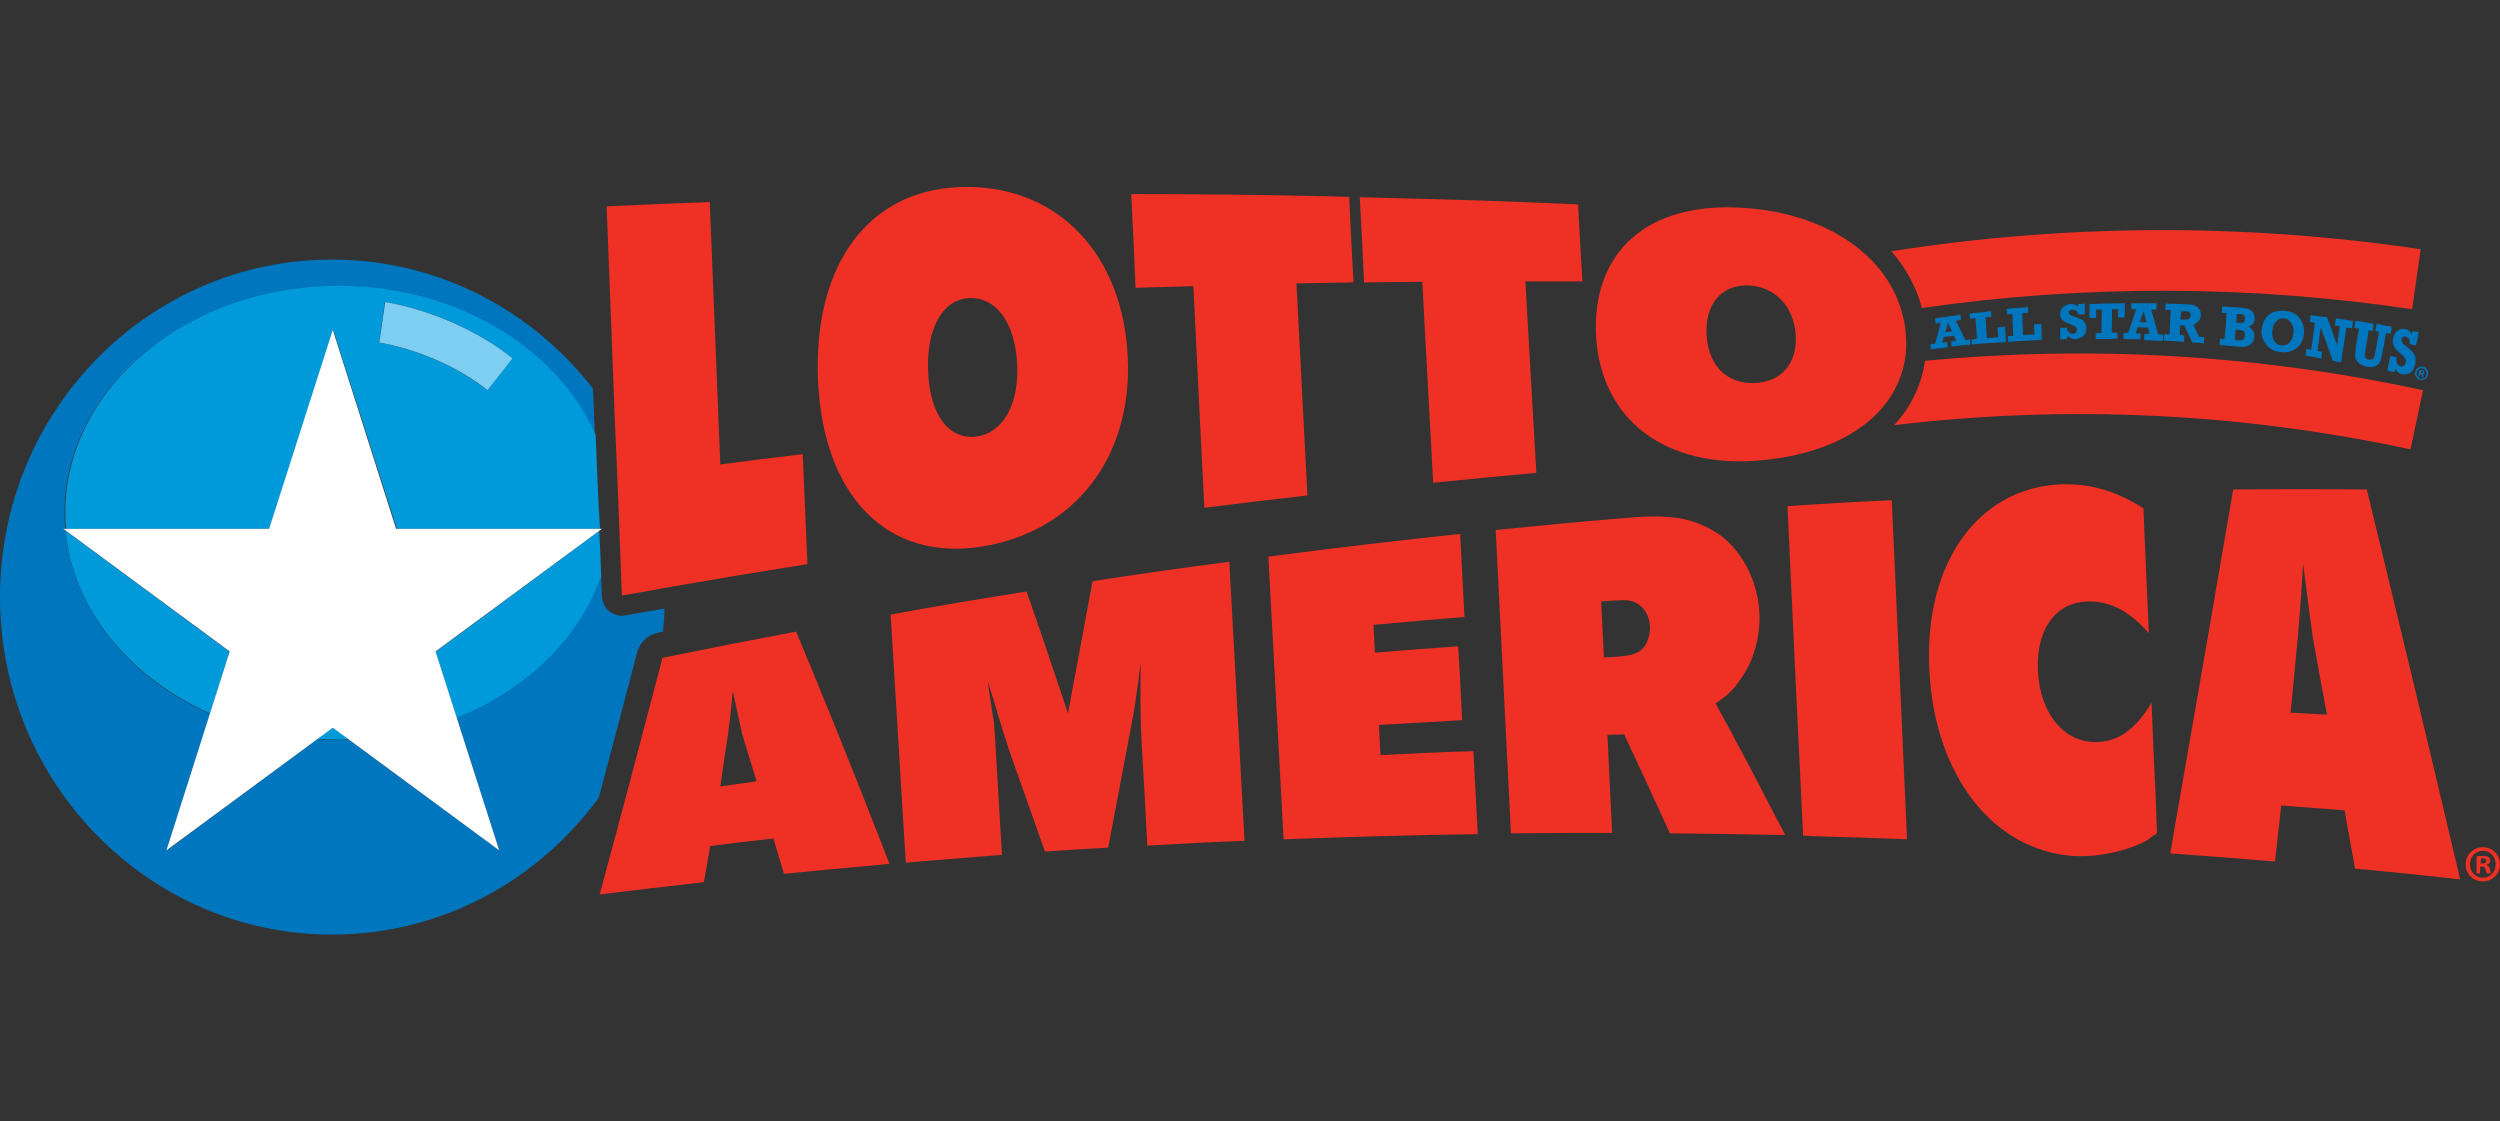 <svg width="107" height="48" viewBox="0 0 107 48" fill="none" xmlns="http://www.w3.org/2000/svg">
<rect x="0" y="0" width="107" height="48" fill="#333333" stroke="none"/>
<path d="M103.238 13.234L103.606 10.668C96.066 9.546 88.459 9.58 80.952 10.753C81.571 11.467 82.022 12.283 82.256 13.183C89.211 12.181 96.25 12.197 103.238 13.234Z" fill="#EE3124"/>
<path d="M82.39 15.444C82.24 16.497 81.788 17.415 81.069 18.197C88.476 17.313 95.899 17.67 103.171 19.233L103.706 16.701C96.701 15.189 89.529 14.764 82.39 15.444Z" fill="#EE3124"/>
<path d="M26.616 25.487C27.218 25.385 27.837 25.283 28.439 25.164C30.478 24.807 32.518 24.467 34.558 24.144C34.491 22.581 34.424 21 34.357 19.437C33.187 19.573 32 19.726 30.829 19.879C30.679 16.14 30.528 12.401 30.378 8.646C28.907 8.696 27.436 8.764 25.964 8.832C26.081 11.891 26.198 14.933 26.315 17.958C26.432 20.473 26.516 22.972 26.616 25.487Z" fill="#EE3124"/>
<path d="M41.998 23.397C45.993 22.768 48.484 19.573 48.267 15.257C48.05 10.906 45.325 8 41.379 8C37.249 8 34.808 11.229 35.009 16.259C35.226 21.238 37.968 24.026 41.998 23.397ZM41.479 12.758C42.65 12.707 43.452 13.829 43.536 15.596C43.619 17.347 42.9 18.553 41.763 18.689C40.593 18.808 39.807 17.755 39.724 15.919C39.64 14.067 40.342 12.809 41.479 12.758Z" fill="#EE3124"/>
<path d="M51.076 12.249C51.226 15.427 51.393 18.588 51.544 21.732C53.015 21.545 54.486 21.375 55.958 21.205C55.807 18.197 55.64 15.172 55.489 12.13C56.091 12.113 56.693 12.113 57.295 12.096C57.513 12.096 57.713 12.096 57.93 12.079C57.864 10.855 57.797 9.649 57.746 8.425C57.546 8.425 57.329 8.425 57.128 8.408C54.219 8.34 51.327 8.306 48.417 8.306C48.484 9.649 48.551 10.974 48.601 12.317C49.421 12.3 50.24 12.266 51.076 12.249Z" fill="#EE3124"/>
<path d="M59.017 12.079C59.636 12.079 60.254 12.062 60.873 12.062C61.023 14.934 61.191 17.806 61.341 20.661C62.812 20.508 64.284 20.372 65.755 20.236C65.604 17.517 65.437 14.798 65.287 12.045C66.106 12.045 66.908 12.045 67.728 12.045C67.661 10.957 67.594 9.852 67.544 8.748C64.635 8.612 61.742 8.527 58.833 8.459C58.616 8.459 58.415 8.442 58.198 8.442C58.265 9.665 58.332 10.872 58.382 12.096C58.599 12.079 58.816 12.079 59.017 12.079Z" fill="#EE3124"/>
<path d="M75.301 19.709C77.525 19.522 79.28 18.791 80.367 17.67C80.952 17.058 81.337 16.344 81.504 15.546C81.588 15.155 81.604 14.764 81.571 14.339C81.554 13.982 81.487 13.642 81.387 13.319C81.136 12.419 80.618 11.603 79.899 10.94C78.678 9.801 76.873 9.054 74.683 8.901C70.553 8.595 68.112 10.753 68.313 14.407C68.53 17.976 71.289 20.049 75.301 19.709ZM76.856 14.322C76.94 15.546 76.237 16.361 75.084 16.395C73.914 16.429 73.128 15.665 73.044 14.356C72.961 13.03 73.663 12.198 74.8 12.215C75.953 12.249 76.772 13.098 76.856 14.322Z" fill="#EE3124"/>
<path d="M34.073 27.033C32.167 27.39 30.261 27.764 28.355 28.155C27.452 31.605 26.566 34.986 25.663 38.283C27.151 38.096 28.639 37.926 30.127 37.757C30.211 37.247 30.311 36.737 30.395 36.21C31.297 36.091 32.2 35.989 33.103 35.887C33.254 36.38 33.404 36.89 33.554 37.4C34.942 37.264 36.313 37.128 37.701 37.009C37.818 36.992 37.935 36.992 38.069 36.975C37.918 36.601 37.784 36.227 37.634 35.853C36.447 32.811 35.26 29.871 34.073 27.033ZM31.147 31.52C31.18 31.214 31.231 30.891 31.264 30.585C31.297 30.245 31.331 29.905 31.364 29.565C31.431 29.888 31.498 30.194 31.565 30.517C31.632 30.823 31.699 31.129 31.766 31.418C31.966 32.081 32.167 32.76 32.384 33.44C31.866 33.508 31.348 33.593 30.829 33.661C30.93 32.947 31.03 32.233 31.147 31.52Z" fill="#EE3124"/>
<path d="M46.762 24.875C46.411 26.779 46.06 28.665 45.709 30.534C45.124 28.767 44.539 27.034 43.937 25.317C41.998 25.623 40.058 25.946 38.119 26.303C38.303 29.396 38.503 32.506 38.687 35.633C38.721 36.074 38.737 36.499 38.771 36.924C38.888 36.907 39.005 36.907 39.139 36.89C40.392 36.788 41.63 36.686 42.884 36.584C42.8 35.174 42.716 33.763 42.633 32.353C42.599 31.69 42.566 31.197 42.532 30.857C42.516 30.789 42.466 30.466 42.382 29.889C42.349 29.718 42.315 29.481 42.282 29.175C42.349 29.413 42.432 29.634 42.499 29.872C42.599 30.177 42.683 30.5 42.783 30.823C42.934 31.316 43.084 31.792 43.251 32.285C43.736 33.661 44.238 35.055 44.723 36.448C45.626 36.38 46.528 36.329 47.431 36.278C47.715 34.783 47.999 33.287 48.284 31.775C48.367 31.299 48.468 30.823 48.551 30.347C48.585 30.092 48.635 29.753 48.702 29.294C48.735 28.988 48.785 28.665 48.819 28.359C48.819 29.515 48.802 29.922 48.819 30.415C48.819 30.874 48.836 31.367 48.869 31.928C48.953 33.338 49.036 34.766 49.103 36.193C50.491 36.108 51.878 36.04 53.266 35.989C53.049 31.996 52.831 28.002 52.614 24.043C50.675 24.297 48.718 24.569 46.762 24.875Z" fill="#EE3124"/>
<path d="M59.084 32.319C59.067 31.894 59.034 31.452 59.017 31.027C60.204 30.959 61.391 30.891 62.578 30.823C62.528 29.77 62.478 28.716 62.411 27.662C61.224 27.747 60.037 27.832 58.85 27.934C58.833 27.543 58.8 27.136 58.783 26.745C60.087 26.626 61.374 26.507 62.679 26.405C62.612 25.215 62.562 24.043 62.495 22.853C59.753 23.142 57.028 23.465 54.286 23.822C54.503 27.832 54.721 31.86 54.938 35.922C57.713 35.82 60.472 35.735 63.247 35.701C63.18 34.511 63.13 33.321 63.063 32.149C61.759 32.183 60.422 32.251 59.084 32.319Z" fill="#EE3124"/>
<path d="M73.429 30.109C74.014 29.701 74.198 29.514 74.516 29.038C75.067 28.274 75.351 27.22 75.301 26.217C75.234 24.79 74.465 23.379 73.362 22.734C72.342 22.139 71.439 22.003 69.517 22.173C67.677 22.326 65.855 22.496 64.016 22.683C64.233 26.982 64.451 31.316 64.668 35.666C66.106 35.649 67.561 35.649 68.998 35.649C68.931 34.239 68.865 32.845 68.798 31.452C69.032 31.452 69.282 31.435 69.517 31.435C70.169 32.828 70.821 34.239 71.473 35.666C73.011 35.683 74.532 35.7 76.07 35.734C76.187 35.734 76.288 35.734 76.405 35.734C76.288 35.496 76.154 35.258 76.037 35.037C75.184 33.372 74.315 31.724 73.429 30.109ZM68.998 25.708C69.6 25.674 69.784 25.674 70.035 25.81C70.369 25.98 70.587 26.353 70.62 26.812C70.637 27.305 70.419 27.781 70.068 27.934C69.901 28.036 69.45 28.104 68.982 28.121C68.865 28.121 68.764 28.138 68.647 28.138C68.614 27.339 68.564 26.54 68.53 25.742C68.681 25.725 68.848 25.725 68.998 25.708Z" fill="#EE3124"/>
<path d="M76.505 21.663C76.706 26.014 76.906 30.381 77.124 34.749C77.14 35.089 77.157 35.428 77.174 35.768C77.291 35.768 77.391 35.768 77.508 35.785C78.879 35.819 80.25 35.87 81.621 35.921C81.404 31.061 81.186 26.235 80.969 21.408C79.464 21.476 77.993 21.561 76.505 21.663Z" fill="#EE3124"/>
<path d="M92.087 30.076C91.368 31.282 90.582 31.792 89.596 31.758C88.258 31.707 87.305 30.466 87.222 28.699C87.138 26.915 88.007 25.742 89.412 25.742C90.331 25.742 91.134 26.15 91.97 27.102C91.886 25.317 91.819 23.533 91.736 21.748C90.515 20.984 89.429 20.695 88.208 20.729C84.647 20.882 82.356 24.111 82.574 28.631C82.775 33.151 85.282 36.397 88.743 36.635C89.796 36.703 91.1 36.414 91.903 35.956C91.936 35.938 91.97 35.922 92.003 35.888C92.07 35.819 92.187 35.769 92.321 35.65C92.304 35.072 92.271 34.494 92.254 33.899C92.187 32.642 92.137 31.35 92.087 30.076Z" fill="#EE3124"/>
<path d="M101.299 20.95C99.393 20.933 97.487 20.933 95.581 20.95C94.829 25.351 94.076 29.702 93.324 34.001C93.174 34.851 93.023 35.684 92.889 36.533C92.923 36.533 92.956 36.533 92.99 36.533C94.444 36.635 95.915 36.754 97.37 36.873C97.454 36.075 97.554 35.276 97.638 34.477C98.54 34.545 99.443 34.613 100.346 34.681C100.496 35.514 100.647 36.346 100.797 37.179C102.302 37.315 103.79 37.468 105.295 37.638C103.957 31.945 102.62 26.388 101.299 20.95ZM98.774 25.708C98.841 26.201 98.908 26.711 98.975 27.204C99.176 28.325 99.376 29.464 99.594 30.585C99.075 30.552 98.557 30.535 98.039 30.5C98.139 29.396 98.256 28.291 98.356 27.17C98.39 26.677 98.44 26.201 98.473 25.708C98.507 25.181 98.54 24.654 98.574 24.128C98.641 24.654 98.707 25.181 98.774 25.708Z" fill="#EE3124"/>
<path d="M84.313 14.525C84.313 14.593 84.329 14.678 84.329 14.746C84.062 14.763 83.794 14.797 83.527 14.831C83.527 14.763 83.51 14.678 83.51 14.61C83.577 14.61 83.644 14.593 83.728 14.593C83.694 14.525 83.661 14.44 83.627 14.372C83.477 14.389 83.343 14.406 83.192 14.423C83.176 14.508 83.142 14.576 83.126 14.661C83.192 14.661 83.276 14.644 83.343 14.644C83.343 14.712 83.36 14.797 83.36 14.865C83.126 14.899 82.875 14.916 82.641 14.95C82.641 14.882 82.624 14.797 82.624 14.729C82.691 14.729 82.758 14.712 82.825 14.712C82.908 14.406 82.992 14.117 83.059 13.812C82.992 13.829 82.908 13.829 82.841 13.846C82.841 13.778 82.825 13.693 82.825 13.625C83.192 13.574 83.544 13.523 83.911 13.472C83.911 13.54 83.928 13.625 83.928 13.693C83.861 13.71 83.778 13.71 83.711 13.727C83.844 13.998 83.995 14.287 84.129 14.576C84.179 14.542 84.246 14.525 84.313 14.525ZM83.544 14.185C83.493 14.066 83.427 13.931 83.376 13.812C83.343 13.947 83.293 14.084 83.259 14.219C83.343 14.202 83.443 14.185 83.544 14.185Z" fill="#0076BE"/>
<path d="M84.396 14.746C84.396 14.678 84.379 14.593 84.379 14.525C84.463 14.525 84.53 14.508 84.614 14.508C84.597 14.203 84.58 13.914 84.547 13.608C84.463 13.625 84.396 13.625 84.313 13.642C84.313 13.574 84.296 13.489 84.296 13.421C84.597 13.387 84.915 13.353 85.216 13.319C85.216 13.404 85.232 13.472 85.232 13.557C85.149 13.557 85.065 13.574 84.981 13.574C84.998 13.88 85.015 14.169 85.032 14.475C85.199 14.457 85.349 14.441 85.516 14.441C85.516 14.305 85.5 14.152 85.5 14.016C85.6 13.999 85.717 13.999 85.817 13.982C85.834 14.203 85.834 14.424 85.851 14.644C85.383 14.661 84.881 14.695 84.396 14.746Z" fill="#0076BE"/>
<path d="M85.951 14.627C85.951 14.542 85.951 14.475 85.934 14.389C86.018 14.389 86.085 14.373 86.168 14.373C86.152 14.067 86.135 13.761 86.135 13.438C86.051 13.438 85.968 13.455 85.901 13.455C85.901 13.37 85.901 13.302 85.884 13.217C86.185 13.183 86.503 13.166 86.804 13.149C86.804 13.234 86.804 13.302 86.804 13.387C86.72 13.387 86.637 13.404 86.553 13.404C86.57 13.71 86.57 14.033 86.586 14.338C86.754 14.322 86.904 14.322 87.071 14.322C87.071 14.169 87.055 14.033 87.055 13.88C87.155 13.88 87.272 13.863 87.372 13.863C87.372 14.084 87.389 14.322 87.389 14.542C86.938 14.576 86.453 14.593 85.951 14.627Z" fill="#0076BE"/>
<path d="M88.175 14.526C88.175 14.356 88.175 14.203 88.175 14.033C88.275 14.033 88.359 14.033 88.459 14.016C88.459 14.101 88.492 14.169 88.543 14.22C88.593 14.254 88.643 14.288 88.71 14.288C88.76 14.288 88.81 14.271 88.843 14.237C88.877 14.203 88.894 14.169 88.894 14.118C88.894 14.067 88.877 14.033 88.843 13.999C88.81 13.965 88.743 13.931 88.659 13.897C88.476 13.829 88.342 13.761 88.275 13.693C88.208 13.625 88.175 13.557 88.175 13.438C88.175 13.319 88.225 13.217 88.308 13.132C88.392 13.064 88.509 13.013 88.626 13.013C88.76 13.013 88.86 13.047 88.944 13.132C88.944 13.098 88.944 13.047 88.944 13.013C89.044 13.013 89.128 13.013 89.228 12.996C89.228 13.149 89.228 13.302 89.228 13.455C89.128 13.455 89.044 13.455 88.944 13.455C88.927 13.387 88.91 13.336 88.86 13.302C88.81 13.268 88.76 13.251 88.71 13.251C88.659 13.251 88.626 13.268 88.593 13.285C88.559 13.302 88.543 13.336 88.543 13.37C88.543 13.404 88.559 13.421 88.576 13.455C88.609 13.489 88.676 13.523 88.81 13.557C88.927 13.608 89.027 13.642 89.094 13.676C89.161 13.71 89.211 13.761 89.245 13.829C89.278 13.897 89.295 13.965 89.295 14.05C89.295 14.203 89.245 14.305 89.161 14.39C89.061 14.458 88.96 14.509 88.827 14.509C88.676 14.509 88.576 14.458 88.492 14.373C88.492 14.407 88.492 14.458 88.492 14.492C88.359 14.526 88.258 14.526 88.175 14.526Z" fill="#0076BE"/>
<path d="M89.696 14.508C89.696 14.424 89.696 14.338 89.696 14.254C89.78 14.254 89.863 14.254 89.947 14.254C89.947 13.914 89.947 13.591 89.964 13.251C89.88 13.251 89.796 13.251 89.713 13.251C89.713 13.37 89.713 13.489 89.713 13.608C89.612 13.608 89.529 13.608 89.429 13.608C89.429 13.404 89.429 13.2 89.429 13.013C89.93 12.996 90.432 12.979 90.95 12.979C90.95 13.183 90.933 13.387 90.933 13.591C90.833 13.591 90.749 13.591 90.649 13.591C90.649 13.472 90.649 13.353 90.649 13.234C90.566 13.234 90.482 13.234 90.398 13.234C90.398 13.574 90.382 13.914 90.382 14.237C90.465 14.237 90.549 14.237 90.632 14.237C90.632 14.322 90.632 14.406 90.632 14.492C90.298 14.525 89.997 14.508 89.696 14.508Z" fill="#0076BE"/>
<path d="M92.588 14.322C92.588 14.406 92.588 14.492 92.572 14.593C92.304 14.576 92.037 14.576 91.769 14.559C91.769 14.475 91.769 14.389 91.786 14.288C91.853 14.288 91.92 14.288 92.003 14.288C91.987 14.203 91.953 14.101 91.936 14.016C91.786 14.016 91.652 14.016 91.502 13.999C91.468 14.084 91.435 14.169 91.401 14.271C91.468 14.271 91.552 14.271 91.619 14.271C91.619 14.355 91.619 14.441 91.602 14.525C91.368 14.525 91.117 14.508 90.883 14.508C90.883 14.424 90.883 14.338 90.883 14.254C90.95 14.254 91.017 14.254 91.084 14.254C91.201 13.914 91.318 13.574 91.435 13.234C91.368 13.234 91.284 13.234 91.218 13.234C91.218 13.149 91.218 13.064 91.218 12.979C91.585 12.979 91.953 12.979 92.304 12.979C92.304 13.064 92.304 13.149 92.287 13.251C92.221 13.251 92.137 13.251 92.07 13.251C92.171 13.608 92.271 13.948 92.371 14.305C92.455 14.322 92.522 14.322 92.588 14.322ZM91.87 13.795C91.836 13.642 91.786 13.472 91.752 13.319C91.702 13.472 91.635 13.625 91.585 13.778C91.669 13.795 91.769 13.795 91.87 13.795Z" fill="#0076BE"/>
<path d="M94.344 14.424C94.344 14.509 94.327 14.611 94.327 14.695C94.16 14.678 93.993 14.662 93.826 14.662C93.725 14.424 93.608 14.169 93.491 13.931C93.424 13.931 93.358 13.931 93.307 13.914C93.307 14.05 93.291 14.203 93.291 14.339C93.358 14.339 93.424 14.339 93.491 14.356C93.491 14.441 93.475 14.543 93.475 14.627C93.19 14.611 92.906 14.594 92.622 14.577C92.622 14.492 92.622 14.407 92.639 14.305C92.706 14.305 92.789 14.305 92.856 14.322C92.873 13.965 92.889 13.625 92.906 13.268C92.823 13.268 92.756 13.268 92.672 13.268C92.672 13.183 92.689 13.081 92.689 12.996C93.023 12.996 93.358 13.013 93.692 13.03C93.876 13.03 94.01 13.098 94.093 13.183C94.177 13.285 94.21 13.387 94.193 13.506C94.177 13.693 94.076 13.812 93.876 13.897C93.959 14.067 94.026 14.237 94.11 14.407C94.21 14.424 94.277 14.424 94.344 14.424ZM93.324 13.676C93.374 13.676 93.424 13.676 93.475 13.676C93.658 13.693 93.759 13.625 93.759 13.506C93.759 13.438 93.742 13.387 93.709 13.37C93.675 13.336 93.608 13.319 93.541 13.319C93.475 13.319 93.424 13.319 93.358 13.319C93.341 13.421 93.341 13.54 93.324 13.676Z" fill="#0076BE"/>
<path d="M94.996 14.764C94.996 14.679 95.013 14.577 95.013 14.492C95.079 14.492 95.146 14.509 95.213 14.509C95.247 14.135 95.28 13.778 95.297 13.404C95.23 13.404 95.163 13.387 95.096 13.387C95.096 13.302 95.113 13.2 95.113 13.115C95.364 13.132 95.615 13.149 95.865 13.166C96.032 13.183 96.15 13.2 96.233 13.217C96.317 13.251 96.384 13.302 96.434 13.387C96.484 13.472 96.501 13.557 96.501 13.659C96.484 13.829 96.4 13.931 96.233 13.982C96.417 14.084 96.501 14.22 96.484 14.424C96.467 14.543 96.434 14.628 96.367 14.696C96.3 14.764 96.216 14.815 96.116 14.832C96.016 14.849 95.882 14.849 95.715 14.832C95.498 14.815 95.247 14.781 94.996 14.764ZM95.648 14.543C95.681 14.543 95.732 14.543 95.765 14.56C95.865 14.577 95.949 14.56 95.999 14.543C96.049 14.509 96.066 14.458 96.083 14.373C96.083 14.288 96.066 14.22 96.032 14.186C95.982 14.152 95.915 14.118 95.815 14.118C95.782 14.118 95.732 14.118 95.698 14.101C95.665 14.237 95.665 14.39 95.648 14.543ZM95.715 13.812C95.748 13.812 95.798 13.812 95.832 13.829C95.915 13.829 95.982 13.829 96.016 13.795C96.066 13.778 96.083 13.727 96.083 13.642C96.083 13.574 96.083 13.523 96.032 13.489C95.999 13.455 95.932 13.438 95.832 13.438C95.798 13.438 95.765 13.438 95.732 13.438C95.732 13.557 95.715 13.693 95.715 13.812Z" fill="#0076BE"/>
<path d="M97.805 13.302C98.089 13.336 98.306 13.438 98.44 13.642C98.574 13.829 98.641 14.067 98.607 14.305C98.574 14.56 98.473 14.764 98.29 14.899C98.106 15.052 97.871 15.103 97.604 15.069C97.32 15.035 97.103 14.916 96.969 14.713C96.835 14.526 96.768 14.305 96.802 14.067C96.835 13.829 96.935 13.625 97.103 13.472C97.286 13.336 97.52 13.285 97.805 13.302ZM97.771 13.625C97.638 13.608 97.537 13.642 97.437 13.744C97.337 13.829 97.27 13.965 97.253 14.169C97.236 14.339 97.27 14.475 97.337 14.594C97.403 14.713 97.504 14.764 97.638 14.78C97.754 14.797 97.872 14.764 97.972 14.678C98.072 14.594 98.139 14.458 98.156 14.271C98.172 14.101 98.156 13.965 98.072 13.846C98.005 13.71 97.905 13.642 97.771 13.625Z" fill="#0076BE"/>
<path d="M98.674 15.222C98.691 15.12 98.707 15.018 98.707 14.933C98.774 14.95 98.858 14.95 98.925 14.967C98.975 14.576 99.025 14.185 99.075 13.812C99.008 13.795 98.925 13.795 98.858 13.778C98.875 13.676 98.891 13.574 98.891 13.489C99.126 13.523 99.359 13.557 99.594 13.574C99.744 13.965 99.894 14.373 100.028 14.78C100.062 14.508 100.112 14.236 100.145 13.965C100.078 13.948 99.995 13.948 99.928 13.931C99.945 13.829 99.961 13.727 99.978 13.625C100.229 13.659 100.463 13.693 100.714 13.744C100.697 13.846 100.68 13.948 100.664 14.05C100.58 14.033 100.513 14.033 100.43 14.016C100.346 14.508 100.279 15.018 100.195 15.511C100.078 15.494 99.961 15.46 99.844 15.443C99.677 14.967 99.51 14.491 99.326 14.016C99.276 14.355 99.243 14.678 99.192 15.018C99.259 15.035 99.326 15.035 99.393 15.052C99.376 15.154 99.359 15.256 99.359 15.358C99.159 15.29 98.908 15.256 98.674 15.222Z" fill="#0076BE"/>
<path d="M100.764 14.033C100.781 13.931 100.797 13.829 100.814 13.727C101.082 13.761 101.332 13.812 101.6 13.863C101.583 13.965 101.566 14.067 101.55 14.169C101.5 14.152 101.449 14.152 101.383 14.135C101.332 14.407 101.299 14.679 101.249 14.951C101.232 15.053 101.215 15.138 101.215 15.188C101.215 15.239 101.232 15.29 101.265 15.325C101.299 15.358 101.332 15.393 101.383 15.393C101.433 15.409 101.483 15.393 101.533 15.376C101.566 15.358 101.6 15.325 101.617 15.274C101.633 15.239 101.65 15.138 101.683 15.002C101.734 14.73 101.767 14.475 101.817 14.203C101.767 14.186 101.717 14.186 101.667 14.169C101.683 14.067 101.7 13.965 101.717 13.863C101.934 13.897 102.152 13.948 102.369 13.982C102.352 14.084 102.335 14.186 102.319 14.288C102.252 14.271 102.185 14.271 102.118 14.254C102.068 14.56 102.018 14.866 101.951 15.172C101.934 15.29 101.901 15.393 101.884 15.444C101.867 15.494 101.834 15.545 101.784 15.596C101.734 15.647 101.667 15.681 101.583 15.698C101.5 15.715 101.399 15.715 101.299 15.698C101.182 15.681 101.082 15.63 101.015 15.579C100.931 15.528 100.881 15.46 100.848 15.393C100.814 15.325 100.797 15.257 100.797 15.188C100.797 15.121 100.814 15.019 100.831 14.866C100.881 14.594 100.914 14.322 100.965 14.05C100.898 14.067 100.831 14.05 100.764 14.033Z" fill="#0076BE"/>
<path d="M102.185 15.868C102.218 15.664 102.252 15.443 102.302 15.239C102.386 15.256 102.486 15.273 102.57 15.29C102.553 15.409 102.57 15.494 102.603 15.562C102.636 15.63 102.687 15.664 102.753 15.681C102.804 15.698 102.854 15.681 102.887 15.647C102.921 15.613 102.954 15.579 102.971 15.511C102.987 15.46 102.971 15.409 102.954 15.358C102.921 15.307 102.87 15.256 102.804 15.188C102.636 15.052 102.519 14.933 102.469 14.831C102.419 14.746 102.402 14.627 102.419 14.492C102.453 14.339 102.519 14.22 102.62 14.152C102.72 14.084 102.837 14.05 102.954 14.084C103.088 14.118 103.171 14.186 103.222 14.322C103.238 14.271 103.238 14.22 103.255 14.169C103.355 14.186 103.439 14.203 103.522 14.22C103.489 14.406 103.456 14.594 103.405 14.78C103.322 14.763 103.222 14.746 103.138 14.729C103.138 14.645 103.138 14.559 103.105 14.508C103.071 14.457 103.021 14.424 102.971 14.406C102.921 14.389 102.887 14.406 102.854 14.424C102.82 14.441 102.787 14.475 102.787 14.525C102.787 14.559 102.787 14.611 102.804 14.645C102.82 14.678 102.887 14.746 103.004 14.831C103.105 14.916 103.188 14.984 103.255 15.052C103.305 15.12 103.355 15.188 103.372 15.273C103.389 15.358 103.389 15.46 103.372 15.562C103.339 15.749 103.272 15.868 103.155 15.953C103.038 16.021 102.937 16.038 102.804 16.021C102.67 15.987 102.57 15.902 102.519 15.766C102.503 15.817 102.503 15.868 102.486 15.919C102.369 15.919 102.285 15.885 102.185 15.868Z" fill="#0076BE"/>
<path d="M28.138 27.084C28.221 27.067 28.305 27.05 28.372 27.033C28.405 26.71 28.439 26.371 28.439 26.048C27.87 26.15 27.318 26.235 26.767 26.337C26.717 26.354 26.666 26.354 26.616 26.354C26.416 26.354 26.232 26.286 26.081 26.167C25.881 26.014 25.78 25.776 25.764 25.521C25.747 25.232 25.747 24.943 25.73 24.654C24.794 27.322 22.52 29.532 19.544 30.704L21.367 36.397L14.93 31.656C14.779 31.656 14.629 31.673 14.478 31.673C14.178 31.673 13.877 31.656 13.576 31.639L7.122 36.414L8.995 30.551C5.551 29.039 3.126 26.116 2.809 22.717L2.708 22.649H2.792C2.775 22.428 2.759 22.19 2.759 21.969C2.759 16.599 8.008 12.248 14.462 12.248C19.527 12.248 23.824 14.917 25.463 18.638C25.429 17.976 25.413 17.313 25.379 16.633C22.771 13.268 18.742 11.11 14.211 11.11C6.353 11.11 0 17.585 0 25.555C0 33.525 6.37 40 14.211 40C18.892 40 23.038 37.689 25.63 34.137C26.182 32.064 26.733 29.973 27.285 27.866C27.419 27.475 27.736 27.169 28.138 27.084Z" fill="#0076BE"/>
<path d="M13.576 31.622C13.877 31.639 14.178 31.656 14.478 31.656C14.629 31.656 14.779 31.656 14.93 31.639L14.244 31.129L13.576 31.622Z" fill="#009ADA"/>
<path d="M25.646 22.717L18.641 27.9L19.544 30.721C22.52 29.532 24.794 27.339 25.73 24.671C25.713 24.008 25.68 23.363 25.646 22.717Z" fill="#009ADA"/>
<path d="M8.995 30.534L9.831 27.9L2.809 22.717C3.126 26.099 5.551 29.005 8.995 30.534Z" fill="#009ADA"/>
<path d="M25.496 18.621C23.858 14.899 19.544 12.231 14.495 12.231C8.025 12.231 2.792 16.582 2.792 21.952C2.792 22.19 2.809 22.411 2.825 22.632H11.536L14.261 14.118L16.986 22.632H25.68C25.596 21.306 25.546 19.964 25.496 18.621ZM20.848 16.701C18.809 15.053 16.251 14.662 16.234 14.662L16.468 12.928C16.585 12.945 19.511 13.37 21.918 15.341L20.848 16.701Z" fill="#009ADA"/>
<path d="M16.234 14.662C16.267 14.662 18.809 15.053 20.865 16.701L21.935 15.341C19.511 13.387 16.602 12.945 16.485 12.928L16.234 14.662Z" fill="#7DCEF1"/>
<path d="M14.244 14.118L16.953 22.632H25.764L18.641 27.883L21.367 36.397L14.244 31.146L7.122 36.397L9.831 27.883L2.708 22.632H11.519L14.244 14.118Z" fill="white"/>
<path d="M107 36.992C107 37.4 106.682 37.723 106.264 37.723C105.846 37.723 105.529 37.4 105.529 36.992C105.529 36.584 105.863 36.261 106.264 36.261C106.682 36.261 107 36.584 107 36.992ZM105.713 36.992C105.713 37.315 105.947 37.57 106.264 37.57C106.582 37.57 106.816 37.315 106.816 36.992C106.816 36.669 106.582 36.414 106.264 36.414C105.947 36.414 105.713 36.669 105.713 36.992ZM106.164 37.383H105.997V36.652C106.064 36.635 106.147 36.635 106.264 36.635C106.398 36.635 106.465 36.652 106.515 36.686C106.549 36.72 106.582 36.771 106.582 36.839C106.582 36.924 106.515 36.975 106.432 37.009V37.026C106.498 37.06 106.549 37.111 106.565 37.196C106.582 37.315 106.599 37.349 106.615 37.383H106.432C106.415 37.349 106.398 37.298 106.381 37.213C106.365 37.128 106.331 37.094 106.231 37.094H106.147V37.383H106.164ZM106.164 36.958H106.248C106.331 36.958 106.415 36.924 106.415 36.856C106.415 36.788 106.365 36.737 106.264 36.737C106.214 36.737 106.198 36.737 106.181 36.754V36.958H106.164Z" fill="#EE3124"/>
<path d="M103.924 16.038C103.89 16.191 103.74 16.293 103.589 16.259C103.439 16.225 103.339 16.072 103.372 15.919C103.405 15.766 103.556 15.665 103.706 15.698C103.857 15.732 103.957 15.885 103.924 16.038ZM103.439 15.936C103.405 16.055 103.489 16.174 103.606 16.208C103.723 16.242 103.84 16.157 103.857 16.038C103.89 15.919 103.807 15.8 103.69 15.766C103.573 15.732 103.456 15.817 103.439 15.936ZM103.573 16.123L103.506 16.106L103.556 15.834C103.589 15.834 103.623 15.834 103.656 15.851C103.706 15.868 103.723 15.868 103.74 15.885C103.757 15.902 103.757 15.919 103.757 15.953C103.757 15.987 103.723 16.004 103.69 16.004C103.706 16.021 103.723 16.038 103.723 16.089C103.723 16.14 103.723 16.157 103.723 16.157L103.656 16.14C103.656 16.123 103.656 16.106 103.656 16.072C103.656 16.038 103.64 16.021 103.606 16.021H103.573V16.123ZM103.606 15.97H103.64C103.673 15.97 103.706 15.97 103.706 15.936C103.706 15.902 103.69 15.885 103.656 15.885C103.64 15.885 103.623 15.885 103.623 15.885L103.606 15.97Z" fill="#0076BE"/>
</svg>
